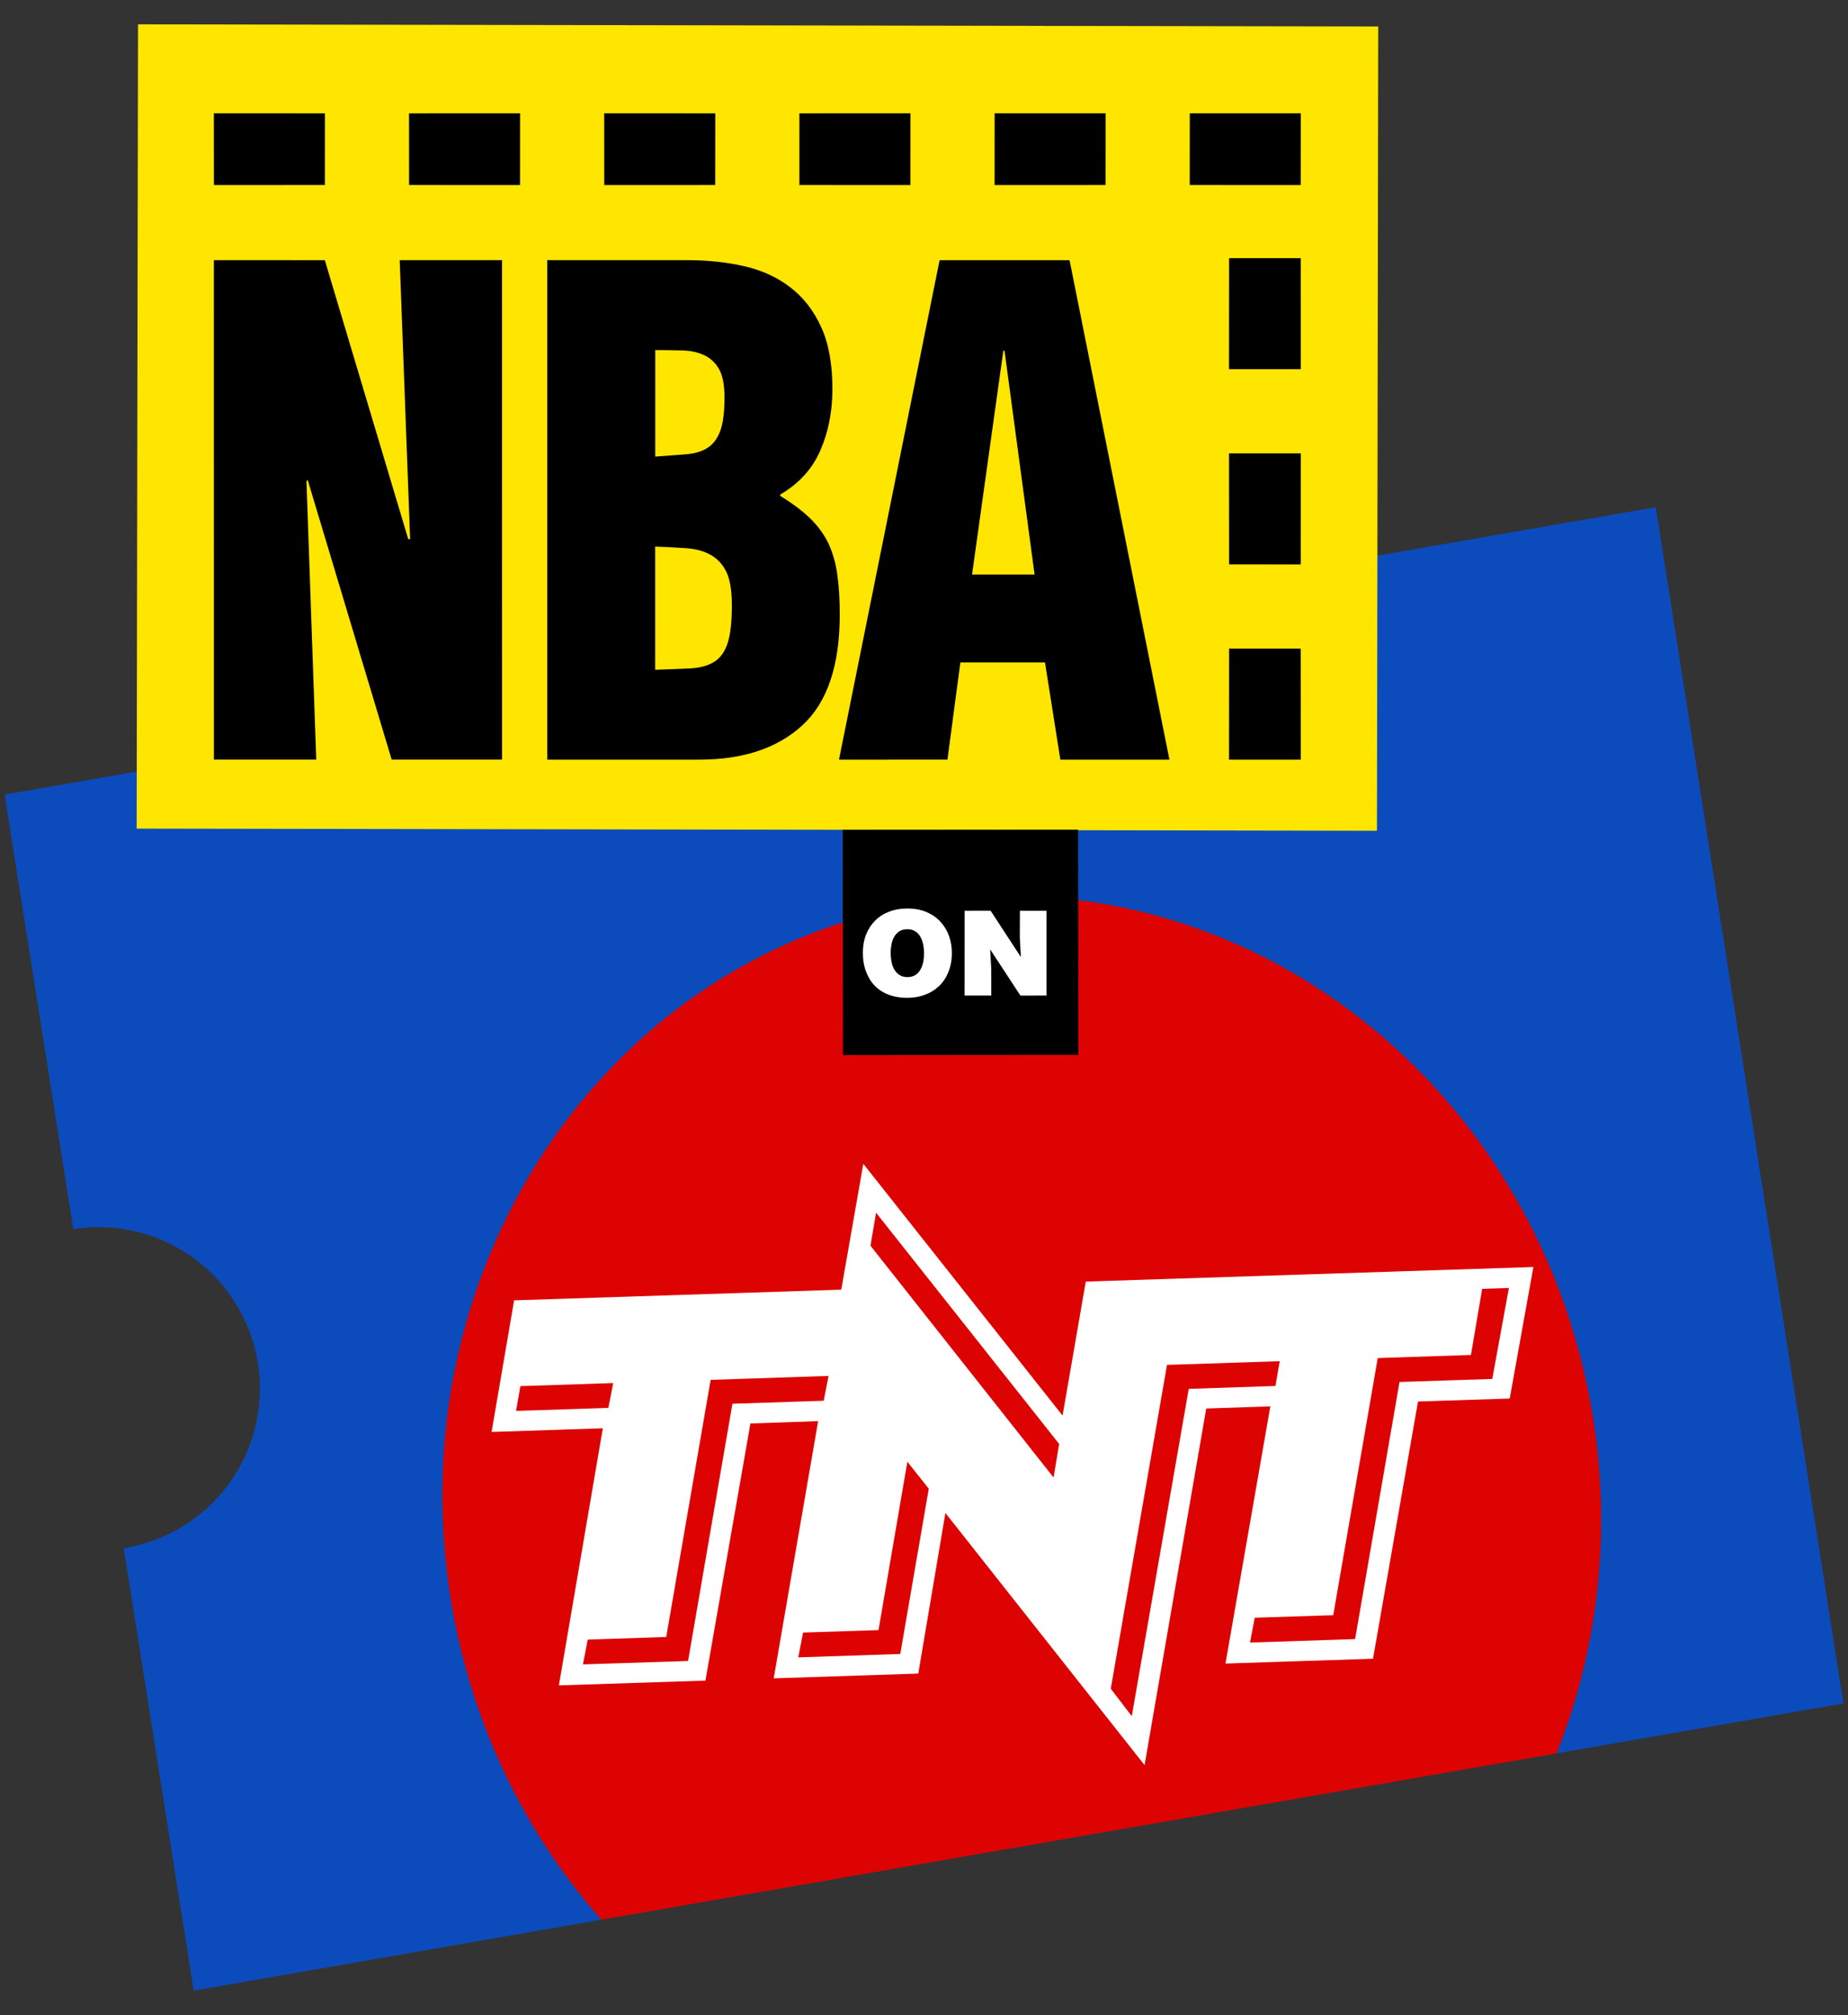<?xml version="1.0" encoding="utf-8"?>
<!-- Generator: Adobe Illustrator 16.2.0, SVG Export Plug-In . SVG Version: 6.00 Build 0)  -->
<!DOCTYPE svg PUBLIC "-//W3C//DTD SVG 1.1//EN" "http://www.w3.org/Graphics/SVG/1.1/DTD/svg11.dtd">
<svg version="1.1" id="Layer_1" xmlns="http://www.w3.org/2000/svg" xmlns:xlink="http://www.w3.org/1999/xlink" x="0px" y="0px"
	 width="200px" height="218px" viewBox="0 0 200 218" enable-background="new 0 0 200 218" xml:space="preserve">
<rect x="0" y="0" width="200" height="218" fill="#333333" stroke="none"/>
<g>
	<g>
		<path fill="#0C4BBC" d="M179.2,54.87L0.5,85.965l7.434,47.017c9.53-1.511,18.475,4.989,19.98,14.516
			c1.507,9.533-4.99,18.476-14.521,19.992l7.57,47.875l44.119-7.677c-8.068-9.143-13.867-20.714-16.152-33.842
			c-6.275-36.057,16.24-70.093,50.286-76.018s66.74,18.508,73.018,54.564c2.281,13.118,0.735,25.977-3.787,37.306l31.054-5.406
			L179.2,54.87z"/>
		<path fill="#DD0303" d="M99.216,97.829c-34.046,5.924-56.561,39.961-50.286,76.018c2.286,13.128,8.084,24.699,16.152,33.842
			l103.364-17.989c4.522-11.329,6.068-24.188,3.787-37.306C165.956,116.337,133.262,91.905,99.216,97.829z"/>
	</g>
	<path fill="#FFFFFF" d="M117.509,138.654l-2.513,14.494l-21.565-27.235l-2.385,13.614l-35.405,1.155l-2.399,14.004l-0.043,0.229
		l0.236-0.001l11.807-0.39l-4.755,27.815l15.859-0.516l4.869-27.82l7.329-0.249l-4.81,27.822l15.647-0.513l2.936-17.375
		l21.554,27.277l6.674-38.58l6.938-0.234l-4.855,27.827l15.967-0.523l4.871-27.826l9.925-0.324l2.558-14.229L117.509,138.654z
		 M55.854,152.643l0.466-2.681l10.046-0.329l-0.525,2.686L55.854,152.643z M79.266,151.871l-4.8,27.83l-11.379,0.369l0.518-2.683
		l8.497-0.284l4.808-27.818l12.76-0.423l-0.524,2.684L79.266,151.871z M97.432,178.942l-11.041,0.366l0.524-2.685l8.161-0.265
		l3.125-18.212l2.315,2.916L97.432,178.942z M114.023,159.852l-19.815-25.078l0.605-3.572l19.814,25.018L114.023,159.852z
		 M128.651,150.26l-6.164,35.413l-2.273-2.973l6.085-35.036l12.199-0.398l-0.467,2.682L128.651,150.26z M161.502,149.186
		l-10.038,0.328l-4.808,27.816l-11.375,0.376l0.514-2.687l8.496-0.274l4.815-27.818l10.088-0.334l1.211-7.151
		c0,0,2.943-0.098,2.896-0.098L161.502,149.186z"/>
</g>
<g>
	<g>
		<polygon fill="#FFE600" points="149.158,2.865 14.936,2.634 14.788,89.647 149.021,89.88 		"/>
		<g>
			<path d="M33.3,51.924l-0.133,0.139l1.058,30.12L23.15,82.181l-0.003-54.039l12.007,0.007l9.029,30.183l0.203,0l-1.128-30.189
				l11.075,0l0.003,54.038L42.39,82.182L33.3,51.924z"/>
			<path d="M59.229,82.187V28.146l15.125-0.001c2.219,0,4.271,0.219,6.174,0.653c1.903,0.427,3.561,1.189,4.974,2.266
				c1.425,1.082,2.537,2.509,3.359,4.295c0.821,1.771,1.227,4.032,1.229,6.762c-0.01,2.406-0.436,4.604-1.3,6.596
				c-0.864,1.998-2.311,3.594-4.349,4.786l0.003,0.149c1.326,0.816,2.415,1.632,3.25,2.447c0.838,0.818,1.493,1.721,1.964,2.698
				c0.461,0.991,0.784,2.109,0.958,3.356c0.179,1.248,0.268,2.719,0.265,4.39c-0.005,5.483-1.356,9.456-4.046,11.929
				c-2.696,2.476-6.416,3.71-11.15,3.713L59.229,82.187z M70.913,49.4c1.279-0.091,2.387-0.184,3.319-0.25
				c0.93-0.07,1.701-0.296,2.316-0.682c0.621-0.389,1.084-0.997,1.397-1.839c0.314-0.843,0.47-2.053,0.459-3.64
				c0.006-1.344-0.194-2.366-0.585-3.059c-0.402-0.7-0.949-1.197-1.633-1.517c-0.687-0.316-1.479-0.481-2.391-0.5
				c-0.905-0.025-1.874-0.04-2.88-0.039L70.913,49.4z M70.909,72.461c1.463-0.049,2.712-0.095,3.751-0.146
				c1.042-0.048,1.903-0.274,2.586-0.682c0.687-0.407,1.181-1.085,1.494-2.025c0.312-0.932,0.466-2.315,0.465-4.14
				c-0.002-1.586-0.2-2.788-0.595-3.597c-0.402-0.822-0.973-1.436-1.695-1.837c-0.724-0.413-1.608-0.653-2.618-0.723
				c-1.022-0.071-2.154-0.137-3.389-0.18V72.461z"/>
			<path d="M90.799,82.185l10.888-54.035l14.066-0.003l10.81,54.04l-11.805,0.002l-1.664-10.525l-9.157,0l-1.4,10.519L90.799,82.185
				z M108.715,37.947l-0.13-0.002l-3.384,24.208l6.766,0.003L108.715,37.947z"/>
		</g>
	</g>
	<polygon points="35.158,20.017 23.151,20.022 23.146,12.259 35.164,12.266 	"/>
	<polygon points="56.28,20.023 44.272,20.017 44.267,12.265 56.285,12.259 	"/>
	<polygon points="77.402,20.018 65.395,20.022 65.391,12.259 77.409,12.266 	"/>
	<polygon points="98.525,20.023 86.516,20.017 86.515,12.265 98.53,12.26 	"/>
	<polygon points="119.646,20.018 107.639,20.022 107.645,12.259 119.652,12.263 	"/>
	<polygon points="140.769,20.023 128.76,20.017 128.765,12.264 140.775,12.26 	"/>
	<polygon points="133.008,39.939 133.017,27.931 140.77,27.929 140.776,39.943 	"/>
	<polygon points="133.017,61.061 133.01,49.053 140.776,49.053 140.77,61.067 	"/>
	<polygon points="133.011,82.184 133.018,70.173 140.767,70.178 140.774,82.188 	"/>
</g>
<g>
	<polygon points="116.677,89.763 91.203,89.781 91.234,114.146 116.697,114.125 	"/>
	<g>
		<path fill="#FFFFFF" d="M98.197,98.288c0.812,0.003,1.53,0.141,2.134,0.41c0.605,0.272,1.103,0.632,1.499,1.078
			c0.396,0.451,0.695,0.955,0.893,1.528c0.198,0.572,0.288,1.168,0.292,1.77c0.003,0.779-0.124,1.473-0.375,2.088
			c-0.246,0.605-0.58,1.112-1.014,1.52c-0.438,0.417-0.941,0.729-1.539,0.944c-0.583,0.218-1.218,0.325-1.896,0.328
			c-0.716,0.007-1.374-0.11-1.969-0.316c-0.596-0.224-1.096-0.537-1.519-0.961c-0.419-0.422-0.74-0.936-0.969-1.549
			c-0.235-0.6-0.354-1.292-0.349-2.083c-0.002-0.716,0.12-1.371,0.352-1.952c0.23-0.582,0.562-1.081,0.978-1.495
			c0.423-0.426,0.923-0.745,1.521-0.97C96.824,98.401,97.478,98.287,98.197,98.288z M98.163,100.533
			c-0.333,0.001-0.618,0.083-0.853,0.234c-0.226,0.16-0.41,0.359-0.547,0.597c-0.13,0.25-0.235,0.513-0.283,0.823
			c-0.058,0.301-0.087,0.596-0.091,0.884c0.001,0.296,0.025,0.599,0.083,0.905c0.046,0.318,0.141,0.601,0.284,0.858
			c0.134,0.249,0.316,0.456,0.55,0.622c0.234,0.167,0.523,0.25,0.884,0.256c0.331,0.001,0.599-0.069,0.832-0.197
			c0.234-0.14,0.421-0.327,0.557-0.56c0.154-0.235,0.254-0.514,0.326-0.829c0.069-0.328,0.096-0.68,0.093-1.063
			c0.004-0.312-0.033-0.618-0.095-0.925c-0.074-0.306-0.176-0.585-0.314-0.823c-0.152-0.246-0.334-0.438-0.574-0.575
			C98.782,100.593,98.502,100.524,98.163,100.533z"/>
		<path fill="#FFFFFF" d="M110.483,103.54l-0.113-2.09l0.008-2.917l2.879-0.002v9.176l-2.821,0.005l-3.275-4.999l0.113,2.091
			l0.005,2.903l-2.892-0.002l0.005-9.174l2.815-0.002L110.483,103.54z"/>
	</g>
</g>
</svg>
